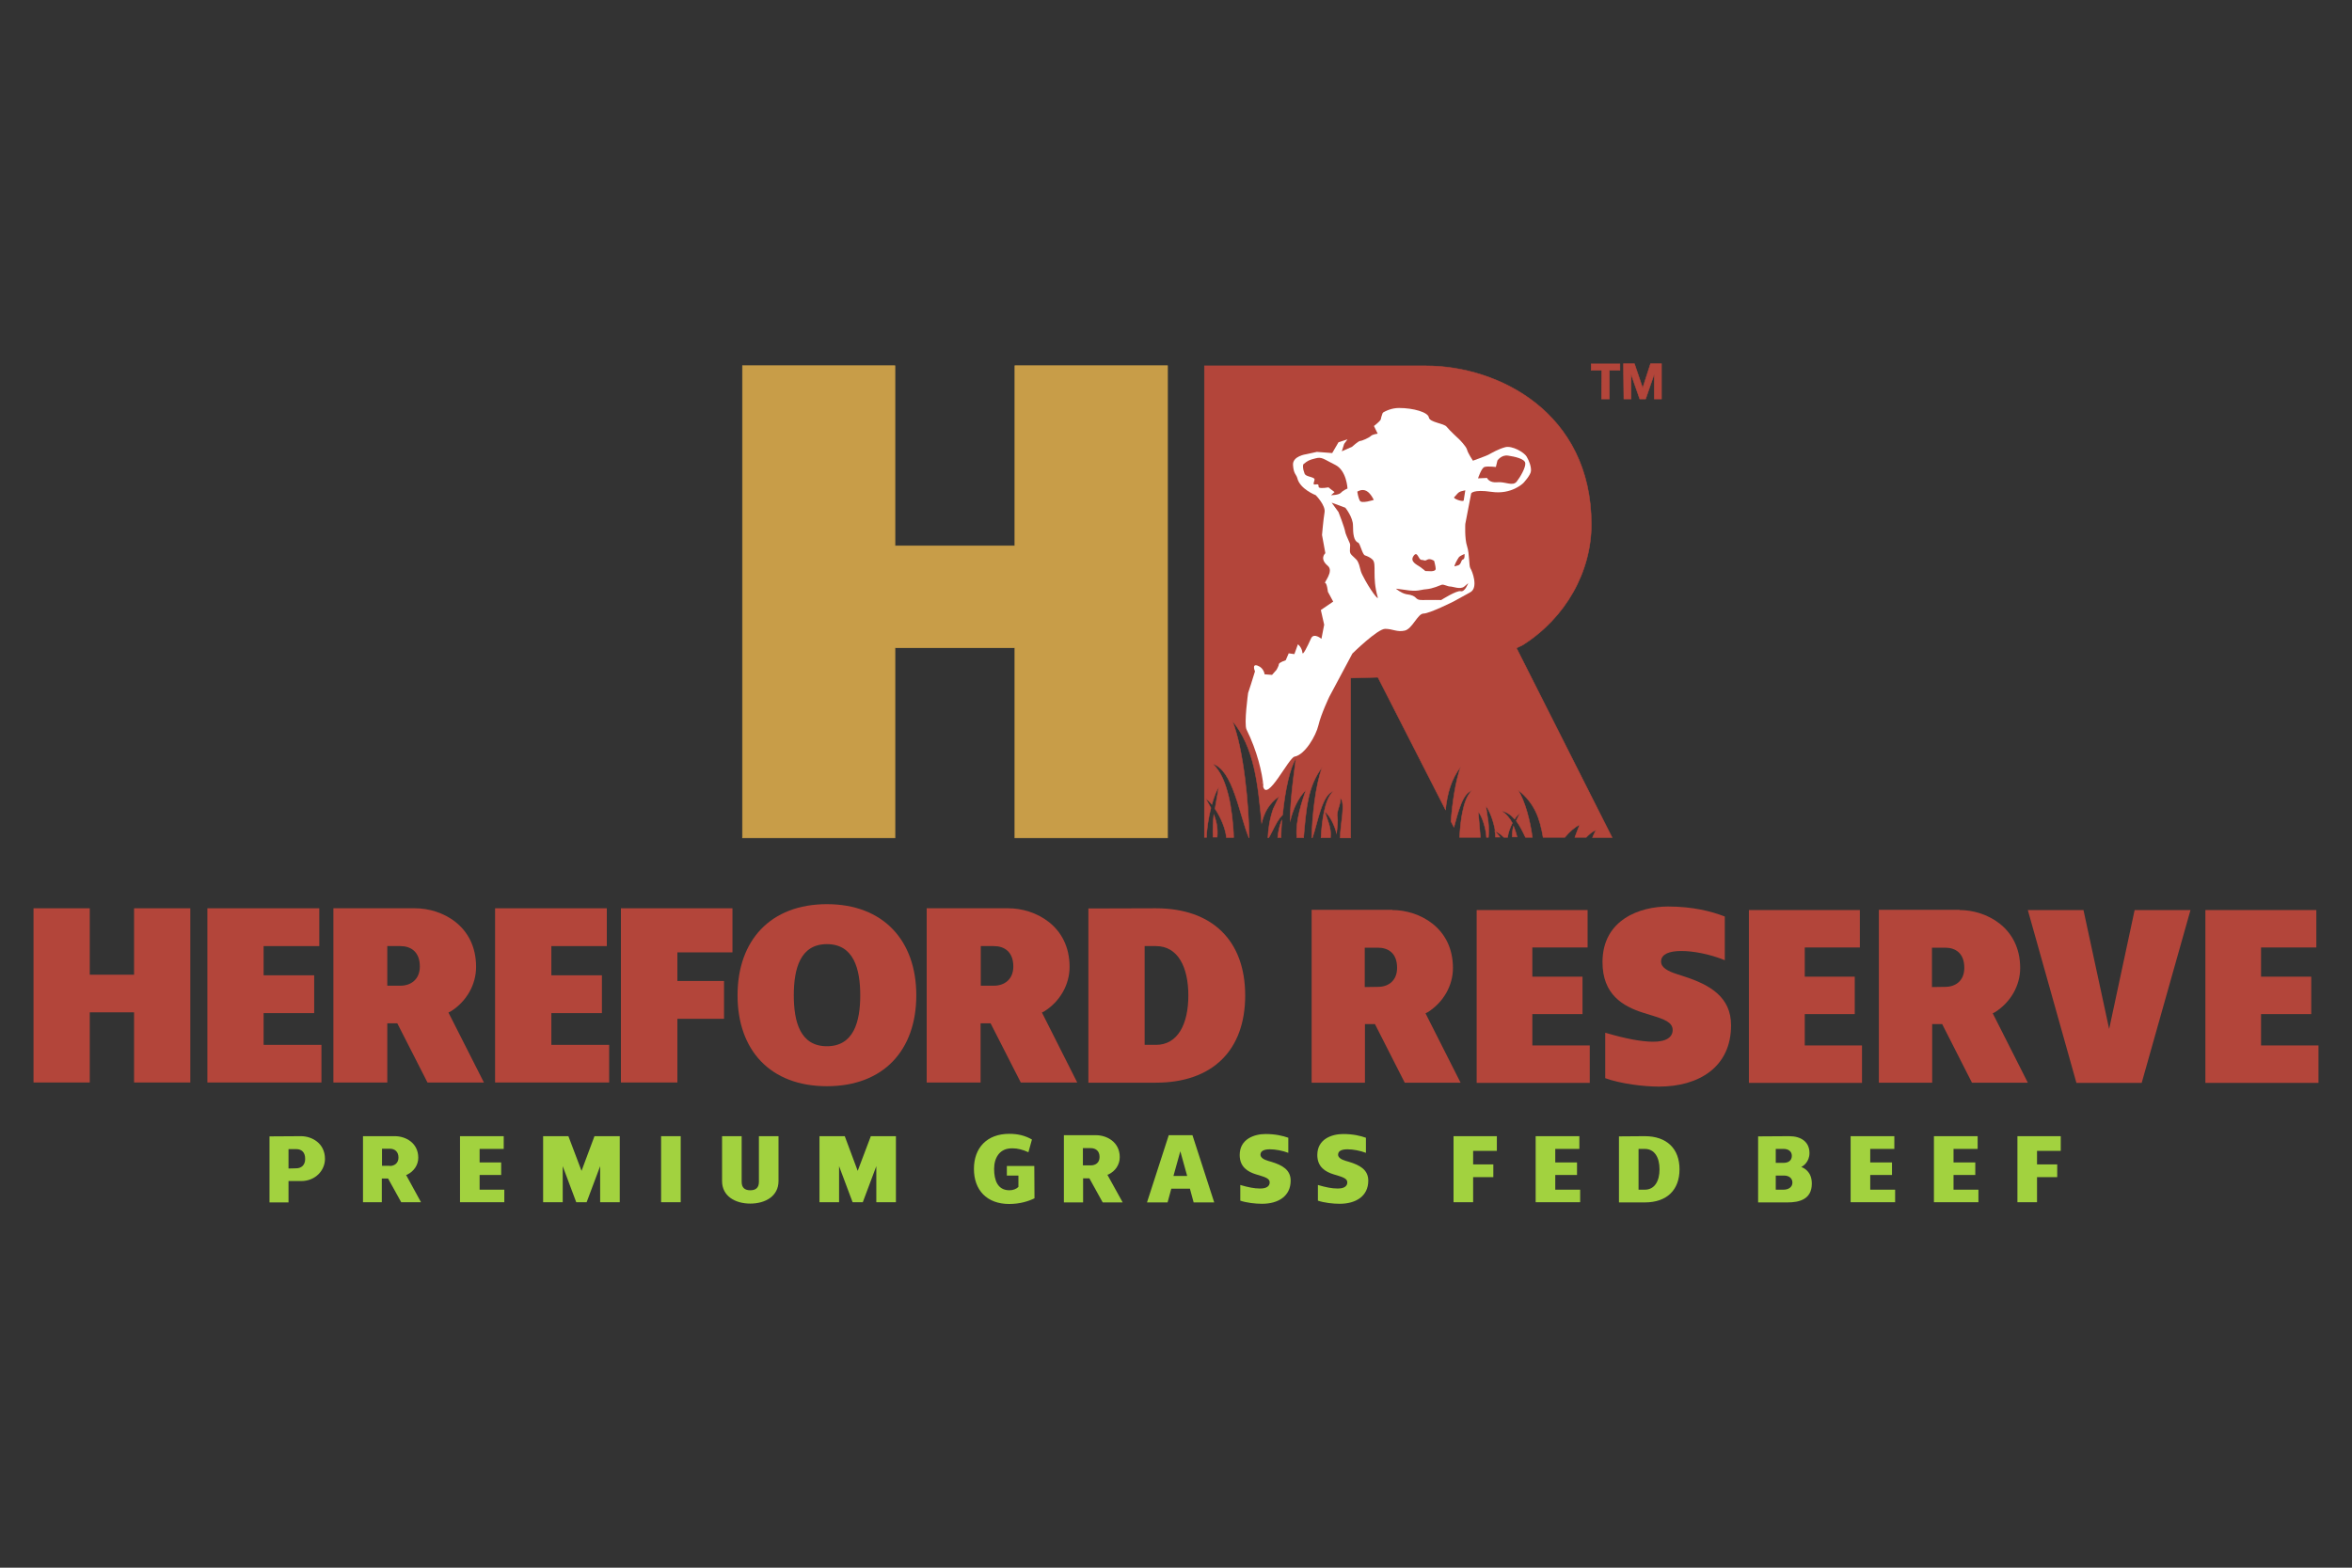 <?xml version="1.0" encoding="utf-8"?>
<!-- Generator: Adobe Illustrator 28.1.0, SVG Export Plug-In . SVG Version: 6.00 Build 0)  -->
<svg version="1.1" id="a" xmlns="http://www.w3.org/2000/svg" xmlns:xlink="http://www.w3.org/1999/xlink" x="0px" y="0px"
	 viewBox="0 0 1200 800" style="enable-background:new 0 0 1200 800;" xml:space="preserve">
<rect x="0" y="0" width="1200" height="800" fill="#333333" stroke="none"/>
<style type="text/css">
	.st0{fill:#A2D23F;}
	.st1{fill:none;}
	.st2{fill:#C89D48;}
	.st3{fill:none;stroke:#C89D48;stroke-width:0.25;stroke-miterlimit:10;}
	.st4{fill:#B3453A;}
	.st5{fill:none;stroke:#B3453A;stroke-width:0.25;stroke-miterlimit:10;}
	.st6{fill:#FFFFFF;}
</style>
<g id="b">
	<path class="st0" d="M151.1,596.2c2.5,0,4.6-1.5,4.6-4.8c0-3.7-2.1-5-4.6-5h-3.9v9.9L151.1,596.2L151.1,596.2L151.1,596.2z
		 M153.6,579.8c5.4,0,12.2,3.5,12.2,11.6c0,5.7-4.7,11.3-12.2,11.3h-6.4v10.9h-9.7v-33.7L153.6,579.8L153.6,579.8z"/>
	<path class="st1" d="M151.1,596.2c2.5,0,4.6-1.5,4.6-4.8c0-3.7-2.1-5-4.6-5h-3.9v9.9L151.1,596.2L151.1,596.2L151.1,596.2z
		 M153.6,579.8c5.4,0,12.2,3.5,12.2,11.6c0,5.7-4.7,11.3-12.2,11.3h-6.4v10.9h-9.7v-33.7L153.6,579.8L153.6,579.8z"/>
	<path class="st0" d="M198.9,595c2.3,0,4.4-1.4,4.4-4.3c0-3.1-2-4.5-4.4-4.5h-4v8.7H198.9L198.9,595z M201.5,579.8
		c5.3,0,11.9,3.3,11.9,11c0,3.7-2.2,6.9-5.6,8.6l-0.6,0.2l7.6,13.9h-10.1l-6.7-12.1h-3.2v12.1h-9.6v-33.7H201.5L201.5,579.8z"/>
	<path class="st1" d="M198.9,595c2.3,0,4.4-1.4,4.4-4.3c0-3.1-2-4.5-4.4-4.5h-4v8.7H198.9L198.9,595z M201.5,579.8
		c5.3,0,11.9,3.3,11.9,11c0,3.7-2.2,6.9-5.6,8.6l-0.6,0.2l7.6,13.9h-10.1l-6.7-12.1h-3.2v12.1h-9.6v-33.7H201.5L201.5,579.8z"/>
	<polygon class="st0" points="257,579.8 257,586.3 244.7,586.3 244.7,593.2 255.7,593.2 255.7,599.6 244.7,599.6 244.7,607.1 
		257.3,607.1 257.3,613.5 234.7,613.5 234.7,579.8 	"/>
	<polygon class="st1" points="257,579.8 257,586.3 244.7,586.3 244.7,593.2 255.7,593.2 255.7,599.6 244.7,599.6 244.7,607.1 
		257.3,607.1 257.3,613.5 234.7,613.5 234.7,579.8 	"/>
	<polygon class="st0" points="316.2,579.8 316.2,613.5 306.2,613.5 306.2,595.1 299.3,613.5 294,613.5 287.1,595.1 287.1,613.5 
		277.1,613.5 277.1,579.8 290,579.8 296.7,597.5 303.3,579.8 	"/>
	<polygon class="st1" points="316.2,579.8 316.2,613.5 306.2,613.5 306.2,595.1 299.3,613.5 294,613.5 287.1,595.1 287.1,613.5 
		277.1,613.5 277.1,579.8 290,579.8 296.7,597.5 303.3,579.8 	"/>
	<rect x="337.3" y="579.8" class="st0" width="10" height="33.7"/>
	<rect x="337.3" y="579.8" class="st1" width="10" height="33.7"/>
	<path class="st0" d="M397.2,579.8v22.9c0,7.7-6.7,11.5-14.4,11.5s-14.4-3.8-14.4-11.5v-22.9h10v23.3c0,3,1.6,4.3,4.4,4.3
		s4.4-1.3,4.4-4.3v-23.3H397.2L397.2,579.8z"/>
	<path class="st1" d="M397.2,579.8v22.9c0,7.7-6.7,11.5-14.4,11.5s-14.4-3.8-14.4-11.5v-22.9h10v23.3c0,3,1.6,4.3,4.4,4.3
		s4.4-1.3,4.4-4.3v-23.3H397.2L397.2,579.8z"/>
	<polygon class="st0" points="457.1,579.8 457.1,613.5 447.1,613.5 447.1,595.1 440.2,613.5 435,613.5 428.1,595.1 428.1,613.5 
		418.1,613.5 418.1,579.8 431,579.8 437.6,597.5 444.3,579.8 	"/>
	<polygon class="st1" points="457.1,579.8 457.1,613.5 447.1,613.5 447.1,595.1 440.2,613.5 435,613.5 428.1,595.1 428.1,613.5 
		418.1,613.5 418.1,579.8 431,579.8 437.6,597.5 444.3,579.8 	"/>
	<polygon class="st0" points="763.7,579.8 763.7,587.3 751.6,587.3 751.6,594.2 761.9,594.2 761.9,600.7 751.6,600.7 751.6,613.5 
		741.6,613.5 741.6,579.8 	"/>
	<polygon class="st1" points="763.7,579.8 763.7,587.3 751.6,587.3 751.6,594.2 761.9,594.2 761.9,600.7 751.6,600.7 751.6,613.5 
		741.6,613.5 741.6,579.8 	"/>
	<polygon class="st0" points="805.8,579.8 805.8,586.3 793.5,586.3 793.5,593.2 804.6,593.2 804.6,599.6 793.5,599.6 793.5,607.1 
		806.2,607.1 806.2,613.5 783.5,613.5 783.5,579.8 	"/>
	<polygon class="st1" points="805.8,579.8 805.8,586.3 793.5,586.3 793.5,593.2 804.6,593.2 804.6,599.6 793.5,599.6 793.5,607.1 
		806.2,607.1 806.2,613.5 783.5,613.5 783.5,579.8 	"/>
	<path class="st0" d="M839.2,607.1c5,0,7.5-4.4,7.5-10.4s-2.5-10.4-7.5-10.4h-3.2v20.8H839.2z M839.2,579.8
		c11.2,0,17.7,6.4,17.7,16.9c0,10.5-6.4,16.9-17.7,16.9h-13.2v-33.7L839.2,579.8L839.2,579.8z"/>
	<path class="st1" d="M839.2,607.1c5,0,7.5-4.4,7.5-10.4s-2.5-10.4-7.5-10.4h-3.2v20.8H839.2z M839.2,579.8
		c11.2,0,17.7,6.4,17.7,16.9c0,10.5-6.4,16.9-17.7,16.9h-13.2v-33.7L839.2,579.8L839.2,579.8z"/>
	<path class="st0" d="M910,607.1c2.2,0,4.5-1.1,4.5-3.6c0-2.5-2.1-3.6-4.2-3.6H906v7.2H910L910,607.1z M910.1,593.4
		c2.1,0,4.1-1,4.1-3.6c0-2.4-2-3.5-4.1-3.5H906v7.1H910.1z M912.9,579.8c6,0,10.3,2.9,10.3,8.6c0,4.5-3.2,6.7-4.2,7.1
		c1.2,0.5,5.4,2.2,5.4,8.5c0,8.1-6.5,9.6-12.4,9.6h-15v-33.7L912.9,579.8L912.9,579.8z"/>
	<path class="st1" d="M910,607.1c2.2,0,4.5-1.1,4.5-3.6c0-2.5-2.1-3.6-4.2-3.6H906v7.2H910L910,607.1z M910.1,593.4
		c2.1,0,4.1-1,4.1-3.6c0-2.4-2-3.5-4.1-3.5H906v7.1H910.1z M912.9,579.8c6,0,10.3,2.9,10.3,8.6c0,4.5-3.2,6.7-4.2,7.1
		c1.2,0.5,5.4,2.2,5.4,8.5c0,8.1-6.5,9.6-12.4,9.6h-15v-33.7L912.9,579.8L912.9,579.8z"/>
	<polygon class="st0" points="966.5,579.8 966.5,586.3 954.2,586.3 954.2,593.2 965.3,593.2 965.3,599.6 954.2,599.6 954.2,607.1 
		966.9,607.1 966.9,613.5 944.2,613.5 944.2,579.8 	"/>
	<polygon class="st1" points="966.5,579.8 966.5,586.3 954.2,586.3 954.2,593.2 965.3,593.2 965.3,599.6 954.2,599.6 954.2,607.1 
		966.9,607.1 966.9,613.5 944.2,613.5 944.2,579.8 	"/>
	<polygon class="st0" points="1009,579.8 1009,586.3 996.7,586.3 996.7,593.2 1007.8,593.2 1007.8,599.6 996.7,599.6 996.7,607.1 
		1009.4,607.1 1009.4,613.5 986.7,613.5 986.7,579.8 	"/>
	<polygon class="st1" points="1009,579.8 1009,586.3 996.7,586.3 996.7,593.2 1007.8,593.2 1007.8,599.6 996.7,599.6 996.7,607.1 
		1009.4,607.1 1009.4,613.5 986.7,613.5 986.7,579.8 	"/>
	<polygon class="st0" points="1051.4,579.8 1051.4,587.3 1039.3,587.3 1039.3,594.2 1049.6,594.2 1049.6,600.7 1039.3,600.7 
		1039.3,613.5 1029.3,613.5 1029.3,579.8 	"/>
	<polygon class="st1" points="1051.4,579.8 1051.4,587.3 1039.3,587.3 1039.3,594.2 1049.6,594.2 1049.6,600.7 1039.3,600.7 
		1039.3,613.5 1029.3,613.5 1029.3,579.8 	"/>
	<path class="st0" d="M682.2,599.8c3.2,1,5.2,1.7,5.2,3.6c0,1.8-1.5,3.2-5.1,3.1c-2.7,0-5.8-0.6-9.9-1.8v8c3.2,1.1,7.7,1.6,11.1,1.6
		c8.3,0,14.6-3.9,14.6-11.8c0-5.5-4.2-7.9-9.8-9.6l-1.7-0.5c-2.4-0.7-4-1.8-3.9-3.3c0.1-1.9,2.1-2.6,4.8-2.6c2.9,0,6.5,0.7,9.4,1.8
		v-7.7c-2.8-1-6.6-1.9-11.6-1.9c-5.7,0-13.2,2.5-13.2,10.7c0,6.1,4.1,8.6,8.4,9.9L682.2,599.8L682.2,599.8z M642.6,599.8
		c3.2,1,5.2,1.7,5.2,3.6c0,1.8-1.5,3.2-5.1,3.1c-2.7,0-5.8-0.6-9.9-1.8v8c3.2,1.1,7.7,1.6,11.1,1.6c8.3,0,14.6-3.9,14.6-11.8
		c0-5.5-4.2-7.9-9.8-9.6l-1.7-0.5c-2.4-0.7-4-1.8-3.9-3.3c0.1-1.9,2.1-2.6,4.8-2.6c2.9,0,6.5,0.7,9.4,1.8v-7.7
		c-2.8-1-6.6-1.9-11.6-1.9c-5.7,0-13.2,2.5-13.2,10.7c0,6.1,4.1,8.6,8.4,9.9L642.6,599.8L642.6,599.8z M605.7,600.1h-7l3.5-12.6
		L605.7,600.1z M596.3,579.3l-11.1,34.3h10.5l1.9-7h9.5l1.9,7h10.5l-11.1-34.3H596.3L596.3,579.3z M552.5,594.8v-8.9h4
		c2.5,0,4.5,1.4,4.5,4.5c0,3-2.1,4.3-4.5,4.3H552.5z M542.8,579.3v34.3h9.8v-12.3h3.2l6.8,12.3h10.2l-7.8-14.1l0.6-0.2
		c3.5-1.7,5.7-5,5.7-8.8c0-7.8-6.7-11.2-12.1-11.2L542.8,579.3L542.8,579.3z M527.7,595h-14v4.9h5.9v5.8c-1.1,1.1-2.8,1.7-4.6,1.7
		c-6,0-7.8-5.1-7.8-10.9c0-5.8,2.9-9.9,7.7-10.4c0.6-0.1,1.1-0.1,1.7-0.1c2.6,0,5.3,0.7,8.1,2l1.8-6.5c-3.5-2-7.1-2.9-11.6-2.9
		c-11.4,0-18,7.2-18,17.9c0,10.7,6.5,17.9,18,17.9c5.4,0,9.9-1.4,12.9-2.9L527.7,595L527.7,595L527.7,595z"/>
	<path class="st1" d="M682.2,599.8c3.2,1,5.2,1.7,5.2,3.6c0,1.8-1.5,3.2-5.1,3.1c-2.7,0-5.8-0.6-9.9-1.8v8c3.2,1.1,7.7,1.6,11.1,1.6
		c8.3,0,14.6-3.9,14.6-11.8c0-5.5-4.2-7.9-9.8-9.6l-1.7-0.5c-2.4-0.7-4-1.8-3.9-3.3c0.1-1.9,2.1-2.6,4.8-2.6c2.9,0,6.5,0.7,9.4,1.8
		v-7.7c-2.8-1-6.6-1.9-11.6-1.9c-5.7,0-13.2,2.5-13.2,10.7c0,6.1,4.1,8.6,8.4,9.9L682.2,599.8L682.2,599.8z M642.6,599.8
		c3.2,1,5.2,1.7,5.2,3.6c0,1.8-1.5,3.2-5.1,3.1c-2.7,0-5.8-0.6-9.9-1.8v8c3.2,1.1,7.7,1.6,11.1,1.6c8.3,0,14.6-3.9,14.6-11.8
		c0-5.5-4.2-7.9-9.8-9.6l-1.7-0.5c-2.4-0.7-4-1.8-3.9-3.3c0.1-1.9,2.1-2.6,4.8-2.6c2.9,0,6.5,0.7,9.4,1.8v-7.7
		c-2.8-1-6.6-1.9-11.6-1.9c-5.7,0-13.2,2.5-13.2,10.7c0,6.1,4.1,8.6,8.4,9.9L642.6,599.8L642.6,599.8z M605.7,600.1h-7l3.5-12.6
		L605.7,600.1z M596.3,579.3l-11.1,34.3h10.5l1.9-7h9.5l1.9,7h10.5l-11.1-34.3H596.3L596.3,579.3z M552.5,594.8v-8.9h4
		c2.5,0,4.5,1.4,4.5,4.5c0,3-2.1,4.3-4.5,4.3H552.5z M542.8,579.3v34.3h9.8v-12.3h3.2l6.8,12.3h10.2l-7.8-14.1l0.6-0.2
		c3.5-1.7,5.7-5,5.7-8.8c0-7.8-6.7-11.2-12.1-11.2L542.8,579.3L542.8,579.3z M527.7,595h-14v4.9h5.9v5.8c-1.1,1.1-2.8,1.7-4.6,1.7
		c-6,0-7.8-5.1-7.8-10.9c0-5.8,2.9-9.9,7.7-10.4c0.6-0.1,1.1-0.1,1.7-0.1c2.6,0,5.3,0.7,8.1,2l1.8-6.5c-3.5-2-7.1-2.9-11.6-2.9
		c-11.4,0-18,7.2-18,17.9c0,10.7,6.5,17.9,18,17.9c5.4,0,9.9-1.4,12.9-2.9L527.7,595L527.7,595L527.7,595z"/>
	<polygon class="st2" points="595.7,186.6 595.7,427.6 517.8,427.6 517.8,330.6 456.6,330.6 456.6,427.6 378.8,427.6 378.8,186.6 
		456.6,186.6 456.6,278.5 517.8,278.5 517.8,186.6 	"/>
	<polygon class="st3" points="595.7,186.6 595.7,427.6 517.8,427.6 517.8,330.6 456.6,330.6 456.6,427.6 378.8,427.6 378.8,186.6 
		456.6,186.6 456.6,278.5 517.8,278.5 517.8,186.6 	"/>
	<path class="st4" d="M618.9,427.2h2.1c0.4-4-0.2-7.7-1.7-11.4C618.9,419.5,618.7,423.3,618.9,427.2"/>
	<path class="st5" d="M618.9,427.2h2.1c0.4-4-0.2-7.7-1.7-11.4C618.9,419.5,618.7,423.3,618.9,427.2z"/>
	<path class="st4" d="M653.6,427.4c0-2.9,0.2-5.8,0.4-8.8c-0.2,0.4-0.4,0.8-0.5,1.2l0,0c-0.7,1.8-1.4,5-1.6,7.6L653.6,427.4
		L653.6,427.4z"/>
	<path class="st5" d="M653.6,427.4c0-2.9,0.2-5.8,0.4-8.8c-0.2,0.4-0.4,0.8-0.5,1.2l0,0c-0.7,1.8-1.4,5-1.6,7.6L653.6,427.4
		L653.6,427.4z"/>
	<path class="st4" d="M707.3,293.5h-18.5v-54.7H707c14.4,0,26.8,7.8,26.8,28.1C733.8,285.1,721.2,293.5,707.3,293.5 M745.3,391.2
		c-2.6,7-4.3,18.3-5,28l1.5,2.9c2.2-7.8,4.3-17.2,9.2-18.7c-2.6,2.5-3.9,6.6-4.8,10.9c-0.7,3.1-1.3,8.6-1.5,13h10.6l-1.1-13
		c1.9,1.8,4.1,8.9,4.2,13h1c0.2-2.7,0.2-5.4-0.1-8c-0.4-2.8-0.8-5.5-1.2-8c1.7,2,3.9,7.3,4.8,12.9c1.4,0.6,3,1.7,4.4,3.1h1.9
		c0.2-2.1,1.2-4.9,2.4-7.3c-1.3-2.4-3-4.6-5.6-6.2c2.8,0.5,4.9,2.1,6.8,4.2c0.9-1.4,1.8-2.5,2.7-3c-0.7,1.4-1.4,2.6-1.9,3.9
		c1.8,2.4,3.3,5.4,4.7,8.4h3.5c-1.1-8.4-3.6-18.1-7.3-24.2c8.7,6.9,11.2,14.8,12.8,24.2h11.1c2.3-2.9,5.2-5.3,7.6-6.5
		c-0.8,2.1-1.7,4.2-2.5,6.5h5.8c0.3-0.3,0.6-0.6,0.9-0.9c0.3-0.3,0.7-0.6,1-0.9c1-0.9,2.1-1.5,3.1-1.9l0,0c-0.7,1.3-1.3,2.5-1.8,3.8
		h10l-48.8-96.7l3.3-1.6c21.8-13.9,34.9-37.3,34.9-61.5c0-57.2-47.6-80.9-84.3-80.9H614.5v240.6h1.1c0-4,0.9-9.8,2.2-15
		c-0.8-1.5-1.7-3.1-2.6-4.7c1,0.6,2.1,1.6,3.1,2.9c1.1-3.9,2.3-7.2,3.5-8.7l0,0c-0.6,3.6-1.3,7.2-1.9,10.9c3,4.4,5.5,10.5,5.8,14.7
		l3.7,0c-0.1-6.8-1.3-15.8-2.5-20.8c-1.6-6.6-3.9-12.9-8.2-16.8c10.4,3,13.5,25.6,18.5,37.7h0.1c-0.1-16.3-2.8-45.4-8.6-59.7
		c11.3,13.6,13.1,32.2,15,52.2c1.3-5.2,3.4-9.7,9-13.7l0,0l-3.1,6.5c-1.7,4.9-2.6,10.5-2.7,14.7h0.4c0.2-0.4,0.5-0.8,0.7-1.2
		c1.5-2.7,2.9-6.1,4.9-8.8c0.5-0.6,1-1.2,1.5-1.7c1.2-12.6,3.8-24.2,6.8-28.8c-0.8,6.1-1.7,12.7-2.3,19.4c-0.2,2.4-0.4,4.7-0.5,7.1
		c0.2-0.1,0.4-0.1,0.6-0.1l0,0c-0.2,0.1-0.4,0.2-0.6,0.4c-0.1,1.6-0.1,3.3-0.1,4.9c1.3-5.4,3.8-11.3,8-15.6
		c-2.2,6.3-5.3,16.1-4.7,23.5c0,0.3,0.1,0.6,0.1,0.9l3.4,0c1.3-14.5,2-26.2,9.5-36c-3.4,9.1-5.2,25.4-5.3,36h0.3
		c2.8-8,4.8-21.9,10.7-23.8c-2.6,2.5-3.9,6.6-4.8,10.9c-0.7,3.1-1.3,8.6-1.5,12.9l4.8,0c0.6-4.8-1.5-9-2.9-13.3
		c2.3,1.5,5.1,6.9,6,11c0.4-2.9,0.8-6.4,0.4-8.5c-0.5-2.8,2.1-6.9,1.5-9.5c3,2.5-0.1,13.6,0,20.4l5.3,0v-81.6l13.9-0.4l34.5,67.6
		C738.4,404.9,740.4,397.6,745.3,391.2"/>
	<path class="st5" d="M707.3,293.5h-18.5v-54.7H707c14.4,0,26.8,7.8,26.8,28.1C733.8,285.1,721.2,293.5,707.3,293.5L707.3,293.5z
		 M745.3,391.2c-2.6,7-4.3,18.3-5,28l1.5,2.9c2.2-7.8,4.3-17.2,9.2-18.7c-2.6,2.5-3.9,6.6-4.8,10.9c-0.7,3.1-1.3,8.6-1.5,13h10.6
		l-1.1-13c1.9,1.8,4.1,8.9,4.2,13h1c0.2-2.7,0.2-5.4-0.1-8c-0.4-2.8-0.8-5.5-1.2-8c1.7,2,3.9,7.3,4.8,12.9c1.4,0.6,3,1.7,4.4,3.1
		h1.9c0.2-2.1,1.2-4.9,2.4-7.3c-1.3-2.4-3-4.6-5.6-6.2c2.8,0.5,4.9,2.1,6.8,4.2c0.9-1.4,1.8-2.5,2.7-3c-0.7,1.4-1.4,2.6-1.9,3.9
		c1.8,2.4,3.3,5.4,4.7,8.4h3.5c-1.1-8.4-3.6-18.1-7.3-24.2c8.7,6.9,11.2,14.8,12.8,24.2h11.1c2.3-2.9,5.2-5.3,7.6-6.5
		c-0.8,2.1-1.7,4.2-2.5,6.5h5.8c0.3-0.3,0.6-0.6,0.9-0.9c0.3-0.3,0.7-0.6,1-0.9c1-0.9,2.1-1.5,3.1-1.9l0,0c-0.7,1.3-1.3,2.5-1.8,3.8
		h10l-48.8-96.7l3.3-1.6c21.8-13.9,34.9-37.3,34.9-61.5c0-57.2-47.6-80.9-84.3-80.9H614.5v240.6h1.1c0-4,0.9-9.8,2.2-15
		c-0.8-1.5-1.7-3.1-2.6-4.7c1,0.6,2.1,1.6,3.1,2.9c1.1-3.9,2.3-7.2,3.5-8.7l0,0c-0.6,3.6-1.3,7.2-1.9,10.9c3,4.4,5.5,10.5,5.8,14.7
		l3.7,0c-0.1-6.8-1.3-15.8-2.5-20.8c-1.6-6.6-3.9-12.9-8.2-16.8c10.4,3,13.5,25.6,18.5,37.7h0.1c-0.1-16.3-2.8-45.4-8.6-59.7
		c11.3,13.6,13.1,32.2,15,52.2c1.3-5.2,3.4-9.7,9-13.7l0,0l-3.1,6.5c-1.7,4.9-2.6,10.5-2.7,14.7h0.4c0.2-0.4,0.5-0.8,0.7-1.2
		c1.5-2.7,2.9-6.1,4.9-8.8c0.5-0.6,1-1.2,1.5-1.7c1.2-12.6,3.8-24.2,6.8-28.8c-0.8,6.1-1.7,12.7-2.3,19.4c-0.2,2.4-0.4,4.7-0.5,7.1
		c0.2-0.1,0.4-0.1,0.6-0.1l0,0c-0.2,0.1-0.4,0.2-0.6,0.4c-0.1,1.6-0.1,3.3-0.1,4.9c1.3-5.4,3.8-11.3,8-15.6
		c-2.2,6.3-5.3,16.1-4.7,23.5c0,0.3,0.1,0.6,0.1,0.9l3.4,0c1.3-14.5,2-26.2,9.5-36c-3.4,9.1-5.2,25.4-5.3,36h0.3
		c2.8-8,4.8-21.9,10.7-23.8c-2.6,2.5-3.9,6.6-4.8,10.9c-0.7,3.1-1.3,8.6-1.5,12.9l4.8,0c0.6-4.8-1.5-9-2.9-13.3
		c2.3,1.5,5.1,6.9,6,11c0.4-2.9,0.8-6.4,0.4-8.5c-0.5-2.8,2.1-6.9,1.5-9.5c3,2.5-0.1,13.6,0,20.4l5.3,0v-81.6l13.9-0.4l34.5,67.6
		C738.4,404.9,740.4,397.6,745.3,391.2L745.3,391.2z"/>
	<path class="st4" d="M772.9,423.4c-0.2-0.6-0.5-1.2-0.7-1.8c-0.5,1.8-0.7,3.6-0.6,5.5h2.4C773.7,425.8,773.3,424.4,772.9,423.4"/>
	<path class="st5" d="M772.9,423.4c-0.2-0.6-0.5-1.2-0.7-1.8c-0.5,1.8-0.7,3.6-0.6,5.5h2.4C773.7,425.8,773.3,424.4,772.9,423.4
		L772.9,423.4z"/>
	<path class="st4" d="M762.7,424.1c0.2,1,0.3,2.1,0.3,3.1h2.3C764.6,426.2,763.7,425.2,762.7,424.1"/>
	<path class="st5" d="M762.7,424.1c0.2,1,0.3,2.1,0.3,3.1h2.3C764.6,426.2,763.7,425.2,762.7,424.1z"/>
	<path class="st6" d="M701.2,213.9c0,0,5.2-5.7,12.6-5.7s14.8,2.2,15.2,4.8c0.4,2.6,7.8,3,9.1,4.8c1.3,1.7,6.5,6.5,6.5,6.5
		s3.5,3.5,3.9,5.2c0.4,1.7,3,5.6,3,5.6s6.1-2.2,7.8-3c1.7-0.9,5.2-3,8.7-3.9s9.6,2.6,10.9,4.8s2.4,5.2,2.2,7.4
		c-0.2,2.2-3.9,6.1-3.9,6.1s-5.9,6-16.2,4.5c-9.5-1.4-10.4,0.8-10.4,0.8l-3,15.6c0,0-0.4,7.4,0.9,11.3s0.9,10,1.7,11.3
		c0.9,1.3,4.2,9.8,0,12.2l-8.7,4.8c0,0-12.2,6.1-15.2,6.1s-5.7,7.8-9.6,8.7s-6.1-0.9-10-0.9s-16.7,12.6-16.7,12.6l-11.8,22.1
		c0,0-4.2,8.8-5.5,14.4c-1.3,5.6-7,15.2-12.2,16.1c-3,0.5-14.2,23.9-16.1,15c-5.8-26.8-20.8-50.6-20.8-50.6l8.1,12l-0.3-117.6
		l34.3-27.4l27.4-0.9L701.2,213.9L701.2,213.9z"/>
	<path class="st4" d="M687.5,249.3c0,0-0.4-9.2-6.3-12.1c-5.9-2.9-6.7-4.2-10-3.3c-3.3,0.8-4,1.2-6.1,2.9c-0.4,0.3-0.4,1.5-0.1,3
		c0.2,0.6,0.4,1.2,0.6,1.9c0.6,1.5,3.7,1.5,4.9,2.5c0.7,0.6-0.8,2.5-0.1,3c0.3,0.2,1.7-0.2,2,0c0.6,0.4,0.1,1.3,0.6,1.6
		c1.1,0.6,4.8-0.1,4.8-0.1l1.1,0.9l2,1.5l-1.8,1.6c0,0,3.8,0,5-1.2C685.4,250.1,687.5,249.3,687.5,249.3"/>
	<path class="st4" d="M778.2,236.3c-0.3-2.2-5.4-3.3-8.8-3.8s-5.4,2.5-5.4,2.5l-0.8,3.3c0,0-4.2-0.5-5.8,0c-1.6,0.5-3.3,5.8-3.3,5.8
		l4.6-0.2c0,0,1,2.6,5.2,2.2c4.2-0.4,7.8,2.2,9.9-0.3C775.7,243.4,778.5,238.5,778.2,236.3"/>
	<path class="st4" d="M692.5,250.9c0,0,2.3-1.6,4.6-0.4s3.8,4.6,3.8,4.6s-6.3,2.1-7.1,0.4C692.9,253.9,692.5,250.9,692.5,250.9"/>
	<path class="st4" d="M741.8,253.9l1.8-2c0.6-0.7,1.4-1.1,2.3-1.3l1.7-0.4l-0.8,5.1C746.8,256.3,742.3,254.9,741.8,253.9"/>
	<path class="st4" d="M731.7,286.2c0,0-2-1.4-3.5-0.6c-1.5,0.9-1.5,0.1-3,0.1s-2-4.9-4-2c-2,2.9,1.6,4.4,3.5,5.7
		c1.7,1.2,2.5,2,2.5,2l3,0.1c0,0,2.3,0,2.3-1.2C732.5,289.1,731.7,286.2,731.7,286.2"/>
	<path class="st4" d="M747.2,282.7c0,0-2.3,0.9-2.9,1.7s-2.9,4.9-2,4.6l0.9-0.3c0,0-2.6,0.3,0,0c2.6-0.3,2-2.9,3.2-3.2
		C747.5,285.3,747.2,282.7,747.2,282.7"/>
	<path class="st4" d="M712.2,300.4c0,0,3.9,0.5,4.6,0.6c6.6,1.1,7.8-0.1,10.7-0.3c3.8-0.3,7-2,8.1-2.3s2.9,0.9,4.3,0.9
		s5.2,1.7,7.2,0l2-1.7c0,0-1.7,4.6-3.8,4.1c-2-0.6-10,4.5-10,4.5s-4.8-0.1-9.6,0c-4.5,0.1-1.7-2.2-8.3-3
		C714.7,302.6,712.2,300.4,712.2,300.4"/>
	<path class="st4" d="M679.4,256.5l7,2.6c0,0,3.9,4.8,3.9,9.1c0,4.3,0.4,7.8,2.6,8.7c1.1,0.4,2.1,6,3.5,6.5c1.4,0.5,2.8,1.1,3.9,2.2
		c2.2,2.2-0.4,8.7,2.6,19.1c0.7,2.2-4-3.7-7.8-11.3c-1.4-2.7-1-4.2-2.4-6.9c-0.6-1.3-3.1-2.9-3.7-4.1c-0.7-1.4,0.2-3.9-0.3-5.1
		c-1.3-2.9-2.2-5-2.3-5.6c-0.4-2.6-3.5-10.4-3.5-10.4L679.4,256.5L679.4,256.5z"/>
	<path class="st4" d="M706.2,208.7c0,0-1.7,4.4-1.7,5.2s-3.5,3.5-3.5,3.5l1.9,3.9c0,0-2.6,0.3-3.5,1.2c-0.9,0.9-4.5,2.5-5.4,2.5
		s-4.2,3-4.2,3l-5.2,2.3l1.2-3.8l1.7-2.3l-4.6,1.5l-3.2,5.5l-7.8-0.6l-5.5,1.2c0,0-7,0.9-6.7,5.5c0.3,4.6,1.7,4.8,2.2,6.7
		c1.3,5.6,9.4,8.7,9.4,8.7s5.1,5.2,4.5,8.7c-0.6,3.5-1.3,11.6-1.3,11.6l1.7,9.3c0,0-3.2,2.7,1.2,6.4c3.4,2.8-2.2,8.8-1.3,8.8
		s1.4,4.5,1.4,4.5l2.7,5l-6.3,4.3l1.7,7.5l-1.4,7.2c0,0-3.9-3.3-5.3-0.2c-1.9,4.2-4.2,8.9-4.4,7.3c-0.3-2.9-2.3-4.3-2.3-4.3l-1.8,5
		l-2.9-0.4l-1.5,3.5c0,0-3.5,1.2-3.5,2s-1.2,2.9-1.2,2.9l-2.3,2.6l-3.8-0.3c0,0-0.3-3.2-3.5-4.4s-1.4,2.9-1.4,2.9
		c-0.9,3.2-3.5,11-3.5,11s-2.2,15.8-0.8,18.7c5.4,10.9,8,22,8.6,28.9c0.4,4.1-12.8-47.2-22.3-33.7c-4.5,6.4,0.9-9.1,0.3-12.2
		c-0.6-3.2-1.1-12.2-1.1-12.2l-2.3-122.8c0,0,8,1.4,14.1,0s12.5-4.4,16.8-6.1c4.3-1.7,12.6-3.9,16.1-3.6c3.5,0.3,9.7,0.1,12.6,0.1
		s6.1,2,8.1,2.6c2,0.6,7.8,0.6,9.8,0C698.8,212.6,706.2,208.7,706.2,208.7"/>
	<polygon class="st4" points="97.1,463.5 97.1,552.4 68.4,552.4 68.4,516.6 45.8,516.6 45.8,552.4 17.1,552.4 17.1,463.5 
		45.8,463.5 45.8,497.4 68.4,497.4 68.4,463.5 	"/>
	<polygon class="st4" points="162.9,463.5 162.9,482.8 134.5,482.8 134.5,497.7 160.3,497.7 160.3,517 134.5,517 134.5,533.2 
		164,533.2 164,552.4 105.8,552.4 105.8,463.5 	"/>
	<path class="st4" d="M204.4,503c5.1,0,9.8-3.1,9.8-9.8c0-7.5-4.6-10.4-9.9-10.4h-6.7V503L204.4,503L204.4,503z M211.8,463.5
		c13.6,0,31.1,8.8,31.1,29.9c0,9-4.8,17.6-12.9,22.7l-1.2,0.6l18.1,35.7h-28.8l-15.4-30.2h-5.1v30.2h-27.5v-88.9L211.8,463.5
		L211.8,463.5z"/>
	<polygon class="st4" points="309.6,463.5 309.6,482.8 281.3,482.8 281.3,497.7 307.1,497.7 307.1,517 281.3,517 281.3,533.2 
		310.8,533.2 310.8,552.4 252.6,552.4 252.6,463.5 	"/>
	<polygon class="st4" points="373.7,463.5 373.7,486 345.6,486 345.6,500.6 369.4,500.6 369.4,519.9 345.6,519.9 345.6,552.4 
		316.8,552.4 316.8,463.5 	"/>
	<path class="st4" d="M421.9,481.8c-13.6,0-16.9,12.5-16.9,26.1c0,13.6,3.3,26,16.9,26s17-12.4,17-26
		C438.9,494.3,435.5,481.8,421.9,481.8L421.9,481.8z M467.5,507.9c0,28-16.7,46.4-45.6,46.4s-45.6-18.4-45.6-46.4
		c0-28,16.8-46.5,45.6-46.5S467.5,480,467.5,507.9"/>
	<path class="st4" d="M507.2,503c5.1,0,9.8-3.1,9.8-9.8c0-7.5-4.6-10.4-9.9-10.4h-6.7V503L507.2,503L507.2,503z M514.5,463.5
		c13.5,0,31.2,8.8,31.2,29.9c0,9-4.8,17.6-12.9,22.7l-1.2,0.6l18,35.7h-28.8l-15.4-30.2h-5.1v30.2h-27.5v-88.9L514.5,463.5
		L514.5,463.5z"/>
	<path class="st4" d="M589.8,533.2c11.1,0,16.5-10.6,16.5-25.2c0-14.6-5.4-25.2-16.5-25.2H584v50.4L589.8,533.2L589.8,533.2z
		 M589.7,463.5c28.8,0,45.6,16.5,45.6,44.5c0,28-16.7,44.5-45.6,44.5h-34.4v-88.9L589.7,463.5L589.7,463.5z"/>
	<path class="st4" d="M703.1,503.6c5.1,0,9.7-3,9.7-9.7c0-7.5-4.5-10.3-9.8-10.3h-6.7v20.1L703.1,503.6L703.1,503.6z M710.4,464.4
		c13.4,0,30.9,8.7,30.9,29.6c0,8.9-4.8,17.4-12.8,22.5l-1.2,0.6l17.9,35.4h-28.5l-15.2-29.9h-5.1v29.9h-27.2v-88.2H710.4z"/>
	<polygon class="st4" points="810,464.4 810,483.5 781.8,483.5 781.8,498.4 807.4,498.4 807.4,517.5 781.8,517.5 781.8,533.5 
		811.1,533.5 811.1,552.6 753.4,552.6 753.4,464.4 	"/>
	<path class="st4" d="M838.3,516.8c-10.3-3.3-20.7-9.3-20.7-25.8c0-21.9,19.4-28.4,33.4-28.4c12.6,0,22,2.4,29,5.1V490
		c-7.3-3-16.1-4.8-22.7-4.7c-5.5,0.1-9.5,1.5-9.8,5c0,0.1,0,0.3,0,0.5c0,2.9,3.4,4.8,8.1,6.3l3.7,1.2c13.3,4.3,23.9,10.6,23.9,24.9
		c0,21.4-16.5,31.3-36.8,31.3c-7.7,0-19.4-1.4-27.4-4.3v-23.2c10.5,3.1,18.2,4.5,24.1,4.6c7.3,0.1,10.3-2.5,10.3-6
		c0-3.9-4.3-5.5-10.9-7.5L838.3,516.8z"/>
	<polygon class="st4" points="948.9,464.4 948.9,483.5 920.8,483.5 920.8,498.4 946.3,498.4 946.3,517.5 920.8,517.5 920.8,533.5 
		950,533.5 950,552.6 892.3,552.6 892.3,464.4 	"/>
	<path class="st4" d="M992.5,503.6c5.1,0,9.7-3,9.7-9.7c0-7.5-4.5-10.3-9.8-10.3h-6.7v20.1L992.5,503.6L992.5,503.6z M999.8,464.4
		c13.4,0,30.9,8.7,30.9,29.6c0,8.9-4.8,17.4-12.8,22.5l-1.2,0.6l17.9,35.4h-28.5l-15.2-29.9h-5.1v29.9h-27.2v-88.2H999.8z"/>
	<polygon class="st4" points="1117.6,464.4 1092.7,552.6 1059.4,552.6 1034.6,464.4 1063,464.4 1076.1,525.1 1089.1,464.4 	"/>
	<polygon class="st4" points="1181.8,464.4 1181.8,483.5 1153.6,483.5 1153.6,498.4 1179.2,498.4 1179.2,517.5 1153.6,517.5 
		1153.6,533.5 1182.9,533.5 1182.9,552.6 1125.2,552.6 1125.2,464.4 	"/>
	<path class="st4" d="M828.5,203.6h3.7V191h0l4.4,12.6h3l4.4-12.7h0v12.7h3.7v-18h-5.6l-4,12.4h0l-4.2-12.4h-5.6L828.5,203.6
		L828.5,203.6L828.5,203.6z M817.1,203.6h4V189h5.4v-3.3h-14.7v3.3h5.4L817.1,203.6L817.1,203.6L817.1,203.6z"/>
	<path class="st5" d="M828.5,203.6h3.7V191h0l4.4,12.6h3l4.4-12.7h0v12.7h3.7v-18h-5.6l-4,12.4h0l-4.2-12.4h-5.6L828.5,203.6
		L828.5,203.6L828.5,203.6z M817.1,203.6h4V189h5.4v-3.3h-14.7v3.3h5.4L817.1,203.6L817.1,203.6L817.1,203.6z"/>
</g>
</svg>

